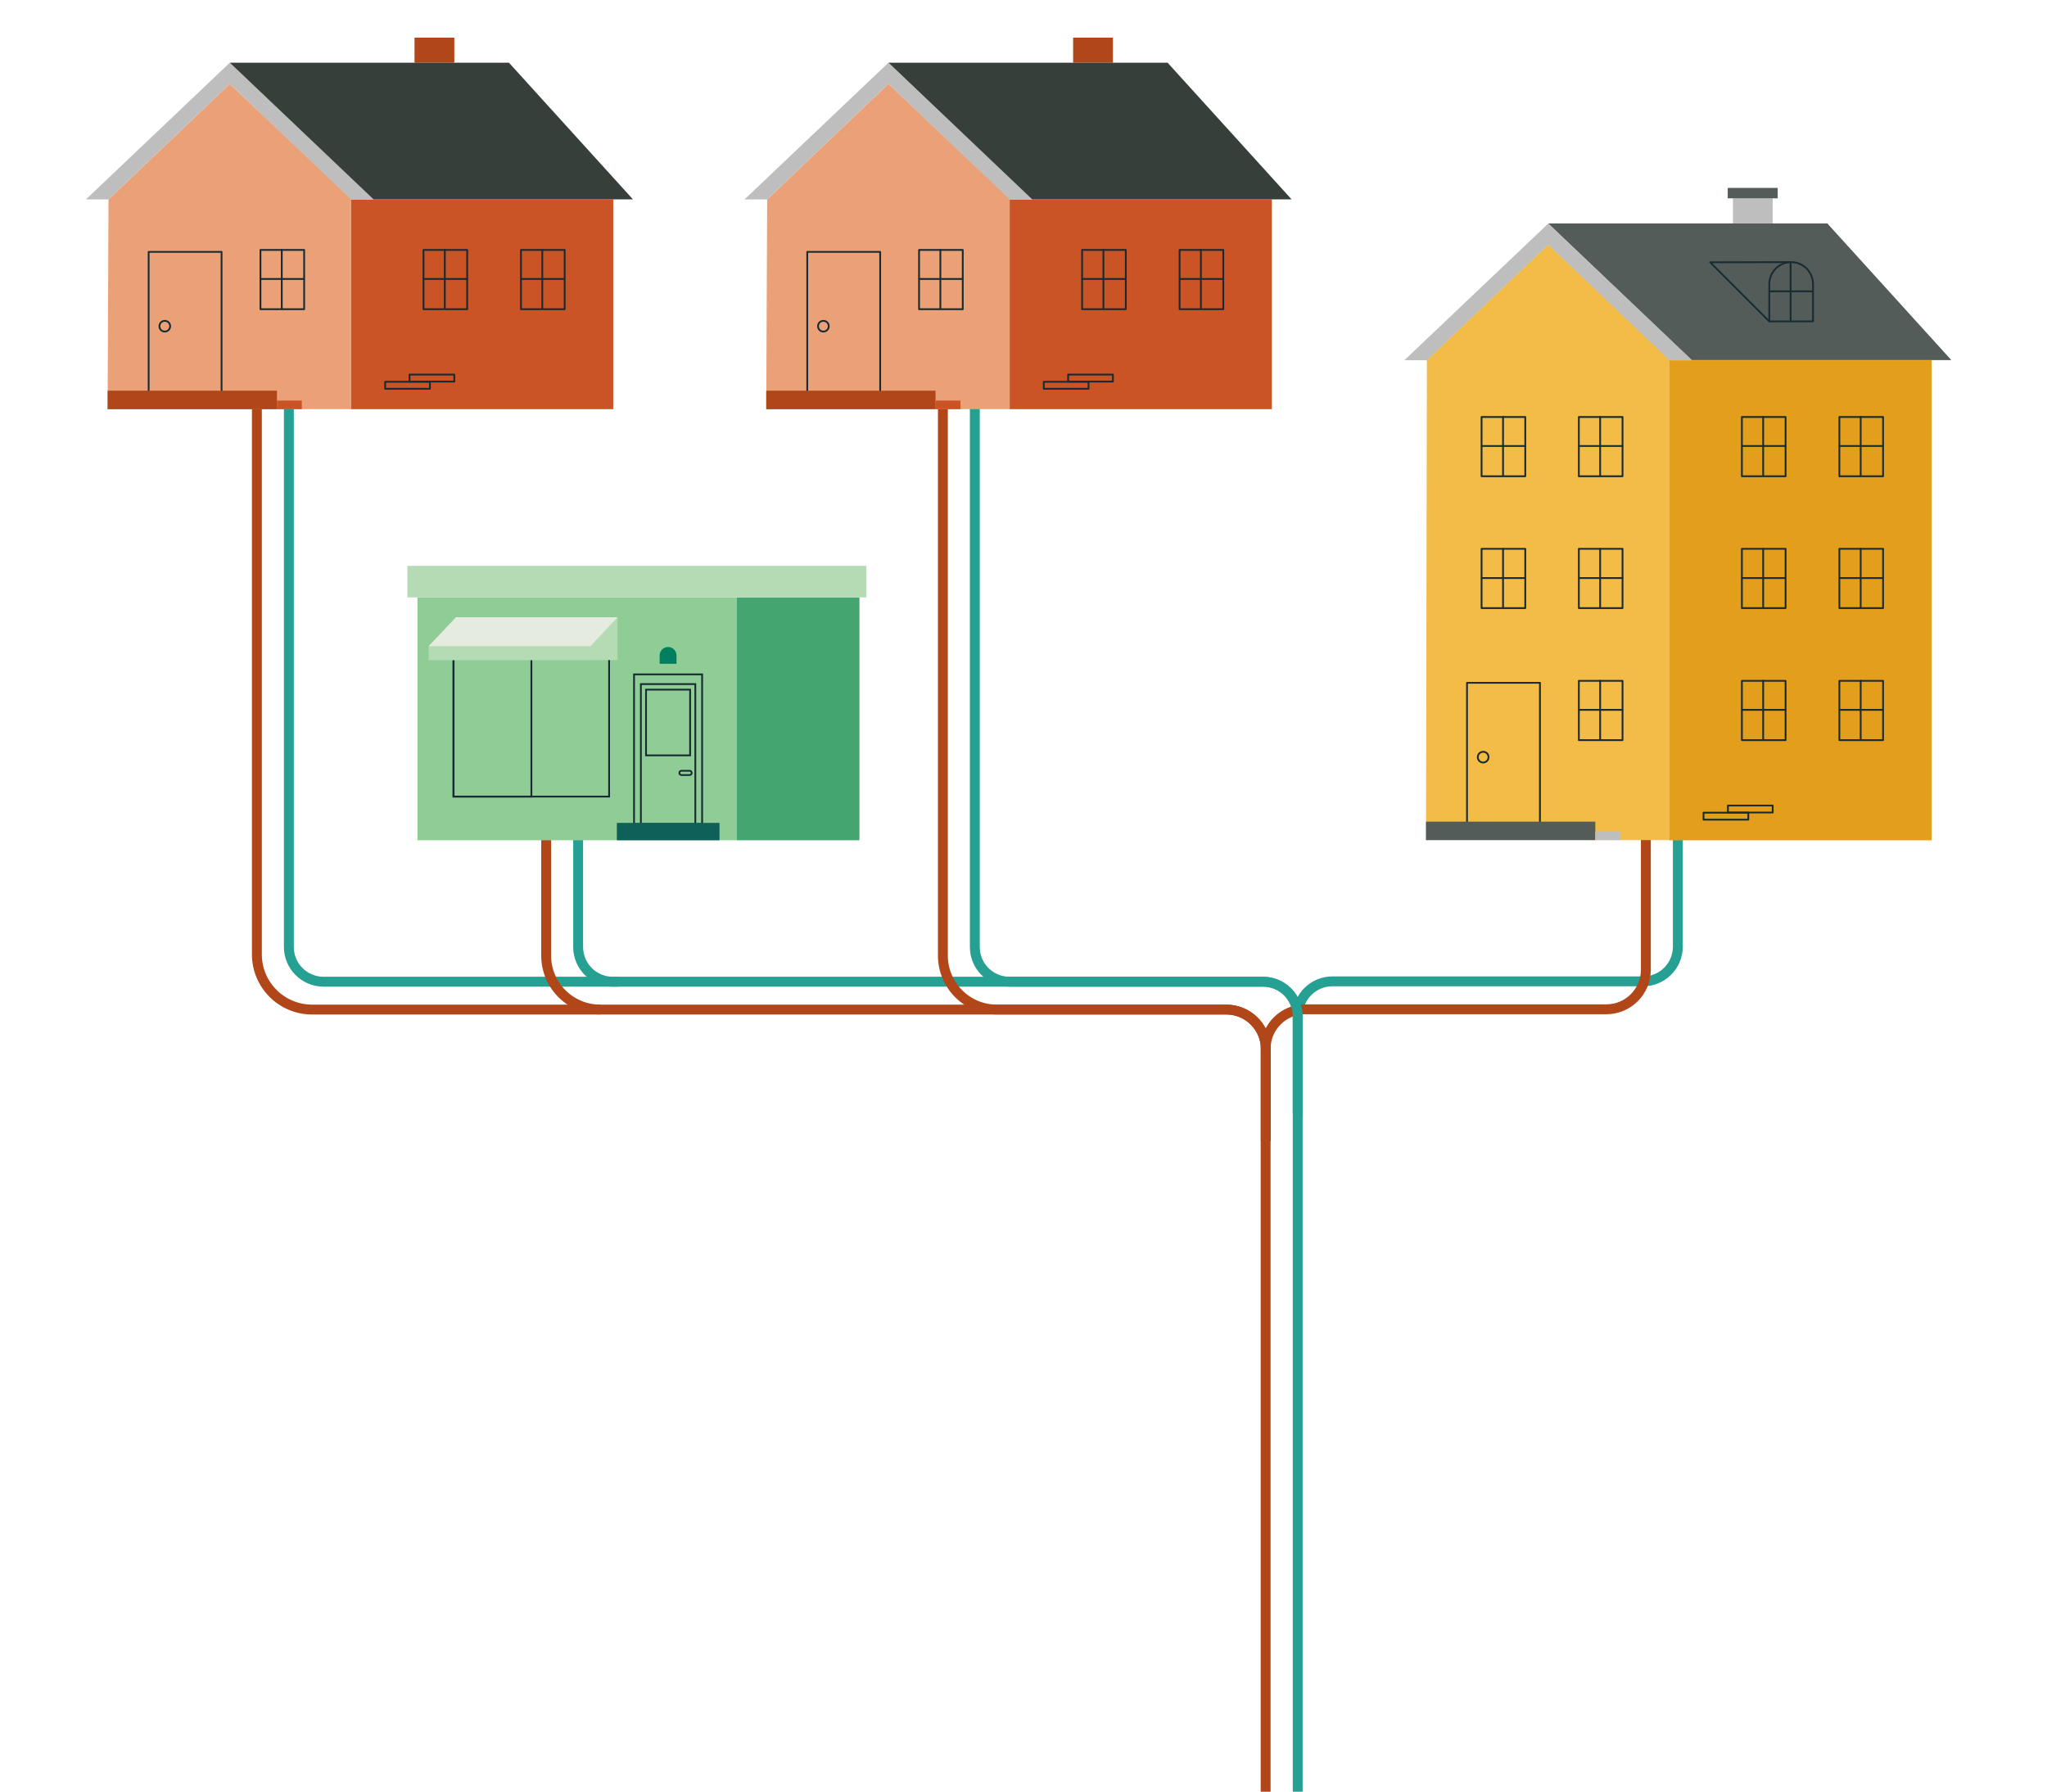 <?xml version="1.0" encoding="UTF-8"?>
<svg id="Layer_1" data-name="Layer 1" xmlns="http://www.w3.org/2000/svg" viewBox="0 0 527.44 461.76">
  <defs>
    <style>
      .cls-1, .cls-2 {
        stroke: #182b33;
        stroke-width: .46px;
      }

      .cls-1, .cls-2, .cls-3, .cls-4 {
        fill: none;
      }

      .cls-1, .cls-3 {
        stroke-linecap: round;
        stroke-linejoin: round;
      }

      .cls-2, .cls-4 {
        stroke-miterlimit: 10;
      }

      .cls-3 {
        stroke: #27a094;
      }

      .cls-3, .cls-4 {
        stroke-width: 2.55px;
      }

      .cls-4 {
        stroke: #b14618;
      }

      .cls-5 {
        fill: #535c58;
      }

      .cls-5, .cls-6, .cls-7, .cls-8, .cls-9, .cls-10, .cls-11, .cls-12, .cls-13, .cls-14, .cls-15, .cls-16, .cls-17, .cls-18 {
        stroke-width: 0px;
      }

      .cls-6 {
        fill: #45a571;
      }

      .cls-7 {
        fill: #373f3b;
      }

      .cls-8 {
        fill: #10605a;
      }

      .cls-9 {
        fill: #cb5427;
      }

      .cls-10 {
        fill: #e39f1b;
      }

      .cls-11 {
        fill: #bebebe;
      }

      .cls-12 {
        fill: #b14618;
      }

      .cls-13 {
        fill: #b4dbb4;
      }

      .cls-14 {
        fill: #90cd96;
      }

      .cls-15 {
        fill: #f2bc47;
      }

      .cls-16 {
        fill: #eba177;
      }

      .cls-17 {
        fill: #e6ebe0;
      }

      .cls-18 {
        fill: #007f5f;
      }
    </style>
  </defs>
  <path class="cls-3" d="m432.32,204.92v39.05c0,4.94-4,8.94-8.94,8.94h-80.07c-4.94,0-8.94,4-8.94,8.94v199.61"/>
  <path class="cls-3" d="m148.97,206.5v37.56c0,4.94,4,8.94,8.94,8.94h167.54c4.94,0,8.94,4,8.94,8.94v24.94"/>
  <path class="cls-3" d="m74.43,63.96v180.1c0,4.94,4,8.94,8.94,8.94h75.78"/>
  <path class="cls-4" d="m424.08,212.11v37.81c0,5.63-4.56,10.19-10.19,10.19h-77.59c-5.63,0-10.19,4.56-10.19,10.19v191.48"/>
  <path class="cls-4" d="m140.73,213.68v32.59c0,7.68,6.23,13.91,13.91,13.91h161.33c5.63,0,10.19,4.56,10.19,10.19v23.7"/>
  <path class="cls-4" d="m66.19,71.14v174.82c0,7.85,6.37,14.22,14.22,14.22h74.22"/>
  <g>
    <path class="cls-14" d="m189.87,153.95h-82.31v62.6h82.31v-62.6Z"/>
    <path class="cls-6" d="m189.87,216.55h31.58v-62.6h-31.58v62.6Z"/>
    <path class="cls-2" d="m180.91,173.8h-17.54v38.59h17.54v-38.59Z"/>
    <path class="cls-2" d="m179.16,176.3h-14.03v36.15h14.03v-36.15Z"/>
    <path class="cls-2" d="m177.82,177.73h-11.36v16.94h11.36v-16.94Z"/>
    <path class="cls-2" d="m177.68,198.64h-2.08c-.32,0-.55.23-.55.55s.23.55.55.55h2.08c.32,0,.55-.23.55-.55s-.28-.55-.55-.55Z"/>
    <path class="cls-2" d="m156.95,169.65h-40.12v35.64h40.12v-35.64Z"/>
    <path class="cls-2" d="m136.92,169.65h-20.04v35.64h20.04v-35.64Z"/>
    <path class="cls-18" d="m172.14,166.74c1.2,0,2.17.97,2.17,2.17v2.17h-4.34v-2.17c0-1.2.97-2.17,2.17-2.17h0Z"/>
    <path class="cls-13" d="m223.25,145.83h-118.28v8.13h118.28v-8.13Z"/>
    <path class="cls-13" d="m152.15,166.55h-41.69v3.6h41.69v-3.6Z"/>
    <path class="cls-13" d="m159.12,170.11v-11.13l-7.02,7.53v3.6h7.02Z"/>
    <path class="cls-17" d="m159.12,159.08h-41.64l-7.06,7.48h41.69l7.02-7.48Z"/>
    <path class="cls-8" d="m185.39,212.07h-26.45v4.48h26.45v-4.48Z"/>
  </g>
  <g>
    <path class="cls-12" d="m117.06,9.7h-10.25v6.46h10.25v-6.46Z"/>
    <path class="cls-9" d="m158.01,51.39h-67.59v54.06h67.59v-54.06Z"/>
    <path class="cls-16" d="m59.21,21.61l-31.25,29.78-.23,54.06h62.74v-54.24l-31.25-29.59Z"/>
    <path class="cls-1" d="m38.3,100.69v-35.78h18.79v35.78"/>
    <path class="cls-1" d="m43.84,84.07c0,.74-.6,1.38-1.38,1.38s-1.38-.6-1.38-1.38.6-1.38,1.38-1.38,1.38.6,1.38,1.38h0Z"/>
    <path class="cls-1" d="m117.06,96.54h-11.54v1.8h11.54v-1.8Z"/>
    <path class="cls-1" d="m110.78,98.39h-11.54v1.8h11.54v-1.8Z"/>
    <path class="cls-12" d="m71.36,100.69H27.73v4.76h43.63v-4.76Z"/>
    <path class="cls-1" d="m78.37,64.41h-11.26v15.28h11.26v-15.28Z"/>
    <path class="cls-1" d="m67.16,71.89h11.13"/>
    <path class="cls-1" d="m72.6,64.36v15.19"/>
    <path class="cls-1" d="m120.38,64.41h-11.26v15.28h11.26v-15.28Z"/>
    <path class="cls-1" d="m109.17,71.89h11.13"/>
    <path class="cls-1" d="m114.61,64.36v15.19"/>
    <path class="cls-1" d="m145.5,64.41h-11.26v15.28h11.26v-15.28Z"/>
    <path class="cls-1" d="m134.28,71.89h11.13"/>
    <path class="cls-1" d="m139.73,64.36v15.19"/>
    <path class="cls-9" d="m77.77,103.23h-6.42v2.22h6.42v-2.22Z"/>
    <path class="cls-11" d="m27.96,51.39h-5.82L59.21,16.16l37.07,35.22h-5.82l-31.25-29.78-31.25,29.78Z"/>
    <path class="cls-7" d="m59.21,16.16h71.93l31.95,35.22h-66.85L59.21,16.16Z"/>
  </g>
  <g>
    <path class="cls-11" d="m456.76,51.11h-10.25v6.46h10.25v-6.46Z"/>
    <path class="cls-5" d="m458.05,48.43h-12.88v2.68h12.88v-2.68Z"/>
    <path class="cls-10" d="m497.71,92.85h-67.59v123.71h67.59v-123.71Z"/>
    <path class="cls-15" d="m398.91,63.02l-31.25,29.78-.23,123.71h62.74v-123.84l-31.25-29.64Z"/>
    <path class="cls-1" d="m378,211.75v-35.78h18.79v35.78"/>
    <path class="cls-1" d="m383.54,195.13c0,.74-.6,1.38-1.38,1.38s-1.38-.6-1.38-1.38.6-1.38,1.38-1.38,1.38.6,1.38,1.38h0Z"/>
    <path class="cls-1" d="m456.76,207.6h-11.54v1.8h11.54v-1.8Z"/>
    <path class="cls-1" d="m450.48,209.44h-11.54v1.8h11.54v-1.8Z"/>
    <path class="cls-5" d="m411.06,211.75h-43.63v4.76h43.63v-4.76Z"/>
    <path class="cls-1" d="m418.07,175.46h-11.26v15.28h11.26v-15.28Z"/>
    <path class="cls-1" d="m406.9,182.94h11.13"/>
    <path class="cls-1" d="m412.3,175.42v15.19"/>
    <path class="cls-1" d="m460.08,175.46h-11.26v15.28h11.26v-15.28Z"/>
    <path class="cls-1" d="m448.91,182.94h11.13"/>
    <path class="cls-1" d="m454.31,175.42v15.19"/>
    <path class="cls-1" d="m485.2,175.46h-11.26v15.28h11.26v-15.28Z"/>
    <path class="cls-1" d="m474.03,182.94h11.13"/>
    <path class="cls-1" d="m479.43,175.42v15.19"/>
    <path class="cls-11" d="m417.47,214.29h-6.42v2.22h6.42v-2.22Z"/>
    <path class="cls-11" d="m367.66,92.85h-5.82l37.07-35.22,37.07,35.22h-5.82l-31.25-29.78-31.25,29.78Z"/>
    <path class="cls-5" d="m398.91,57.58h71.93l31.95,35.22h-66.85l-37.02-35.22Z"/>
    <path class="cls-1" d="m460.08,141.44h-11.26v15.28h11.26v-15.28Z"/>
    <path class="cls-1" d="m448.91,148.97h11.13"/>
    <path class="cls-1" d="m454.31,141.44v15.19"/>
    <path class="cls-1" d="m485.2,141.44h-11.26v15.28h11.26v-15.28Z"/>
    <path class="cls-1" d="m474.03,148.97h11.13"/>
    <path class="cls-1" d="m479.43,141.44v15.19"/>
    <path class="cls-1" d="m418.07,141.44h-11.26v15.28h11.26v-15.28Z"/>
    <path class="cls-1" d="m406.9,148.97h11.13"/>
    <path class="cls-1" d="m412.3,141.44v15.19"/>
    <path class="cls-1" d="m393.01,141.44h-11.26v15.28h11.26v-15.28Z"/>
    <path class="cls-1" d="m381.83,148.97h11.13"/>
    <path class="cls-1" d="m387.28,141.44v15.19"/>
    <path class="cls-1" d="m460.08,107.46h-11.26v15.28h11.26v-15.28Z"/>
    <path class="cls-1" d="m448.91,114.94h11.13"/>
    <path class="cls-1" d="m454.31,107.42v15.19"/>
    <path class="cls-1" d="m485.2,107.46h-11.26v15.28h11.26v-15.28Z"/>
    <path class="cls-1" d="m474.03,114.94h11.13"/>
    <path class="cls-1" d="m479.43,107.42v15.19"/>
    <path class="cls-1" d="m418.07,107.46h-11.26v15.28h11.26v-15.28Z"/>
    <path class="cls-1" d="m406.9,114.94h11.13"/>
    <path class="cls-1" d="m412.3,107.42v15.19"/>
    <path class="cls-1" d="m393.01,107.46h-11.26v15.28h11.26v-15.28Z"/>
    <path class="cls-1" d="m381.83,114.94h11.13"/>
    <path class="cls-1" d="m387.28,107.42v15.19"/>
    <path class="cls-1" d="m467.15,82.83h-11.26v-9.65c0-3.09,2.54-5.63,5.63-5.63s5.63,2.54,5.63,5.63v9.65h0Z"/>
    <path class="cls-1" d="m455.93,75.07h11.13"/>
    <path class="cls-1" d="m455.88,82.83l-15.23-15.23,20.73-.05v15.19"/>
  </g>
  <path class="cls-3" d="m251.18,97.52v146.54c0,4.94,4,8.94,8.94,8.94h65.32c4.94,0,8.94,4,8.94,8.94v24.94"/>
  <path class="cls-4" d="m242.95,104.7v141.57c0,7.68,6.23,13.91,13.91,13.91h59.11c5.63,0,10.19,4.56,10.19,10.19v23.7"/>
  <g>
    <path class="cls-12" d="m286.76,9.7h-10.25v6.46h10.25v-6.46Z"/>
    <path class="cls-9" d="m327.71,51.39h-67.59v54.06h67.59v-54.06Z"/>
    <path class="cls-16" d="m228.92,21.61l-31.25,29.78-.23,54.06h62.74v-54.24l-31.25-29.59Z"/>
    <path class="cls-1" d="m208,100.69v-35.78h18.79v35.78"/>
    <path class="cls-1" d="m213.54,84.07c0,.74-.6,1.38-1.38,1.38s-1.38-.6-1.38-1.38.6-1.38,1.38-1.38,1.38.6,1.38,1.38h0Z"/>
    <path class="cls-1" d="m286.76,96.54h-11.54v1.8h11.54v-1.8Z"/>
    <path class="cls-1" d="m280.48,98.39h-11.54v1.8h11.54v-1.8Z"/>
    <path class="cls-12" d="m241.06,100.69h-43.63v4.76h43.63v-4.76Z"/>
    <path class="cls-1" d="m248.07,64.41h-11.26v15.28h11.26v-15.28Z"/>
    <path class="cls-1" d="m236.86,71.89h11.13"/>
    <path class="cls-1" d="m242.3,64.36v15.19"/>
    <path class="cls-1" d="m290.08,64.41h-11.26v15.28h11.26v-15.28Z"/>
    <path class="cls-1" d="m278.87,71.89h11.13"/>
    <path class="cls-1" d="m284.31,64.36v15.19"/>
    <path class="cls-1" d="m315.2,64.41h-11.26v15.28h11.26v-15.28Z"/>
    <path class="cls-1" d="m303.98,71.89h11.13"/>
    <path class="cls-1" d="m309.43,64.36v15.19"/>
    <path class="cls-9" d="m247.47,103.23h-6.42v2.22h6.42v-2.22Z"/>
    <path class="cls-11" d="m197.66,51.39h-5.82l37.07-35.22,37.07,35.22h-5.82l-31.25-29.78-31.25,29.78Z"/>
    <path class="cls-7" d="m228.92,16.16h71.93l31.95,35.22h-66.85l-37.02-35.22Z"/>
  </g>
</svg>